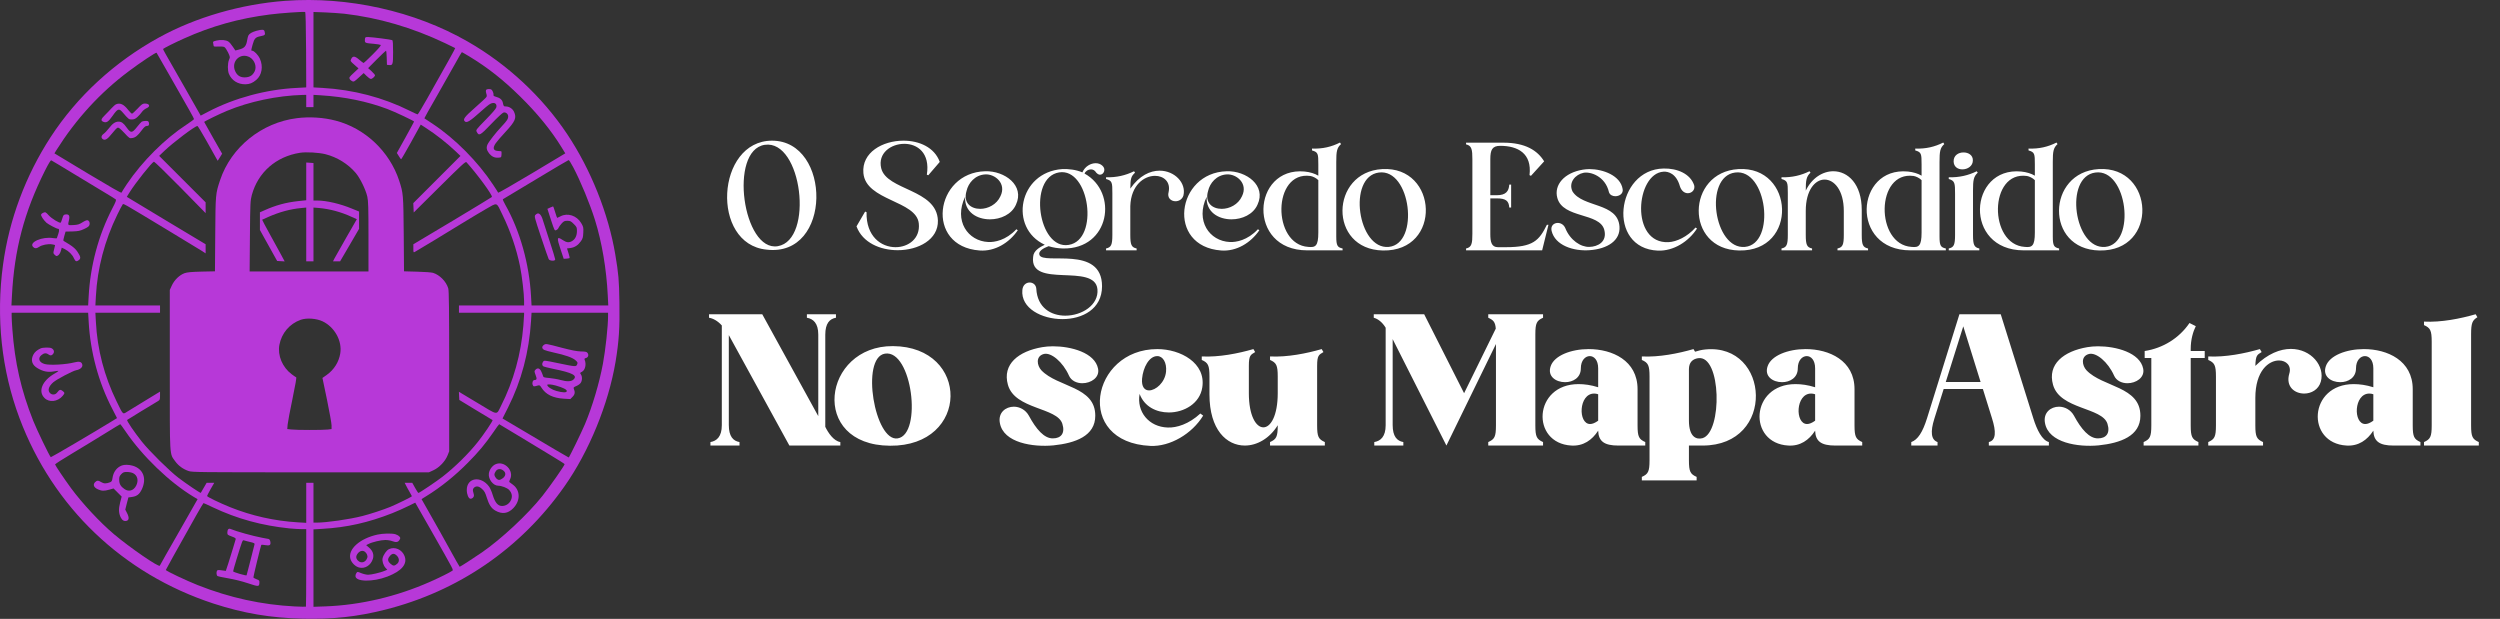 <svg xmlns="http://www.w3.org/2000/svg" width="2856" height="707" viewBox="0 0 2856 707" fill="none"><rect x="0" y="0" width="2856" height="707" fill="#333333" stroke="none"/><path d="M325.861 0.952C275.173 4.756 223.576 19.722 181.818 42.709C130.883 70.658 88.133 110.017 57.704 156.819C29.177 200.809 10.407 251 3.461 302.349C-4.725 362.629 1.642 422.577 22.231 477.565C60.35 579.271 140.144 655.591 244.082 689.576C278.15 700.656 309.24 705.948 346.119 706.775C380.765 707.519 407.473 704.625 439.556 696.604C523.65 675.519 594.927 626.568 644.787 555.704C672.901 515.849 695.062 461.771 703.248 413.068C707.051 389.998 708.126 374.536 707.63 345.678C707.217 319.631 706.638 313.016 702.917 290.773C695.062 244.054 675.134 194.028 648.095 153.428C619.485 110.514 579.795 73.552 534.234 47.423C473.541 12.611 397.385 -4.34 325.861 0.952ZM349.675 56.849L349.84 99.847L338.925 100.426C304.031 102.162 267.896 111.919 237.798 127.63L229.281 132.095L210.925 99.764C200.754 81.986 191.079 64.87 189.26 61.81C187.441 58.668 186.118 56.022 186.284 55.94C187.855 54.617 199.762 48.663 210.098 44.032C241.684 29.81 273.023 21.045 308.083 16.58C319.907 15.009 345.788 13.19 348.6 13.686C349.096 13.769 349.509 28.983 349.675 56.849ZM393.251 15.671C432.445 20.218 470.978 31.464 508.518 49.325C514.637 52.219 519.763 54.782 520.011 54.947C520.26 55.278 511.412 71.237 487.515 113.49C482.14 122.999 477.51 130.689 477.097 130.689C476.683 130.689 472.631 128.87 468.084 126.555C437.82 111.423 403.587 102.41 368.279 100.426L358.109 99.847V56.766V13.686L371.504 14.182C378.946 14.513 388.703 15.175 393.251 15.671ZM195.048 88.519C203.648 103.733 213.157 120.519 216.217 125.728C219.193 130.937 221.674 135.568 221.591 136.064C221.591 136.477 217.788 139.289 213.24 142.266C188.516 158.307 162.47 184.271 144.774 210.566C141.715 215.196 139.069 219.413 138.821 220.075C138.573 220.819 126.087 213.625 100.288 198.163L62.169 175.175L64.319 171.702C86.81 135.981 114.511 105.718 147.172 81.325C160.237 71.485 178.18 59.578 178.842 60.239C179.09 60.57 186.449 73.304 195.048 88.519ZM536.136 64.456C557.469 77.438 574.833 91.165 594.017 110.017C613.531 129.118 629.573 148.798 641.562 168.312L645.78 175.175L607.578 198.08C586.575 210.648 569.293 220.571 569.128 220.158C569.045 219.744 566.317 215.61 563.174 210.814C545.893 184.684 519.846 158.39 494.626 141.687C489.334 138.214 484.952 135.237 484.786 135.154C484.621 135.072 490.988 123.744 498.926 109.935C506.781 96.126 516.373 79.092 520.26 72.229C524.063 65.283 527.371 59.578 527.619 59.578C527.867 59.578 531.67 61.81 536.136 64.456ZM349.84 115.392V122.421H353.974H358.109V115.392V108.364L366.212 108.86C393.665 110.514 419.628 115.888 442.45 124.488C450.719 127.547 473.045 138.131 473.045 138.875C473.045 139.123 468.58 147.31 463.205 157.067L453.365 174.762L455.598 178.317C456.755 180.302 457.996 181.956 458.244 181.956C458.574 181.956 463.701 173.025 469.737 162.193L480.652 142.348L486.523 146.152C497.52 153.18 510.668 163.516 520.425 172.777L526.048 178.152L499.091 205.108L472.135 232.065L472.383 237.439L472.631 242.731L502.234 213.377C527.453 188.323 531.918 184.271 532.828 185.263C545.314 199.072 563.009 223.217 561.934 225.036C561.686 225.367 541.345 237.687 516.869 252.406L472.218 279.031V283.91C472.218 288.375 472.301 288.623 473.872 287.796C476.766 286.225 510.337 265.967 526.875 255.713C535.805 250.256 548.456 242.649 554.906 238.928C568.797 231.072 566.73 230.328 573.924 245.212C583.102 263.982 589.883 283.744 594.1 304.334C596.332 315.331 598.73 335.755 598.73 344.024V348.985H561.521H524.311V353.119V357.254H561.521H598.73V359.238C598.73 360.231 598.317 365.936 597.903 371.807C595.34 404.22 586.575 435.642 572.436 463.508C566.813 474.588 569.872 474.919 545.562 460.365L524.229 447.549L524.477 452.262L524.725 456.893L543.329 468.221C553.583 474.505 562.265 479.714 562.678 479.88C563.588 480.211 552.921 496.004 545.975 504.769C534.978 518.578 520.011 533.296 505.624 544.542C499.091 549.668 479.081 563.146 478.006 563.146C477.675 563.146 476.022 560.583 474.202 557.358L470.978 551.57H466.595H462.295L463.949 554.795C464.859 556.614 466.678 560.004 468.084 562.32C469.407 564.635 470.564 566.702 470.564 566.867C470.564 567.529 453.365 575.963 445.758 579.105C437.572 582.413 423.349 587.126 413.923 589.524C398.957 593.327 373.158 597.048 361.664 597.048H358.109V574.309V551.57H353.974H349.84V574.392V597.296L340.166 596.718C313.623 595.147 287.245 589.193 263.018 579.436C250.863 574.557 236.558 567.612 236.558 566.619C236.558 566.289 238.377 562.816 240.609 558.764L244.744 551.57H240.361H236.062L232.837 557.11C231.1 560.252 229.529 562.898 229.364 563.064C229.033 563.56 213.24 552.976 203.896 545.865C193.808 538.257 170.49 515.187 161.973 504.438C152.96 493.027 144.444 480.459 145.27 479.714C145.932 479.136 174.459 461.771 180.495 458.216C182.563 456.975 182.811 456.479 182.811 452.179V447.384L166.108 457.554C156.847 463.177 147.503 468.965 145.188 470.371C140.144 473.513 140.888 474.34 133.198 458.546C119.141 429.771 111.12 399.094 109.549 367.755L108.971 357.254H145.849H182.811V353.119V348.985H145.849H108.971L109.549 338.401C111.203 306.649 119.555 274.814 134.025 245.212C136.671 239.755 139.317 234.628 139.978 233.884C141.219 232.313 136.257 229.501 196.868 266.132C212.992 275.889 228.206 285.15 230.604 286.638L234.904 289.45V284.241V279.031L189.839 251.992L144.857 224.871L147.916 219.909C154.531 209.243 173.384 185.511 175.865 184.684C176.361 184.519 189.922 197.666 205.881 213.873L234.904 243.475V237.274V231.155L208.361 204.612L181.818 178.069L187.689 172.447C197.694 162.855 222.749 143.919 225.56 143.919C225.974 143.919 230.604 151.444 235.731 160.622C240.858 169.883 245.901 178.814 246.894 180.55L248.713 183.692L251.276 179.64L253.757 175.589L243.504 157.563C237.881 147.64 233.25 139.372 233.25 139.289C233.25 138.71 251.359 129.862 259.297 126.638C284.847 115.971 316.765 109.273 345.54 108.446L349.84 108.364V115.392ZM85.074 199.072C99.048 207.506 115.089 217.263 120.795 220.654C126.5 224.044 131.627 227.269 132.206 227.765C133.033 228.509 132.206 230.742 128.237 238.266C112.526 268.613 103.1 303.589 101.281 338.732L100.702 348.985H56.877H13.053L13.632 337.988C16.36 285.067 27.606 242.483 51.172 195.351C55.554 186.669 57.87 182.865 58.614 183.196C59.193 183.444 71.1 190.555 85.074 199.072ZM654.71 190.803C663.309 207.093 673.893 232.726 679.764 251.496C687.62 276.799 692.829 307.228 694.317 337.574L694.896 348.985H651.072H607.247L606.668 338.566C604.684 301.605 594.017 263.569 577.314 234.049C575.412 230.659 574.089 227.765 574.503 227.599C574.833 227.517 591.702 217.346 611.96 205.108C632.219 192.871 649.17 182.865 649.583 182.865C650.079 182.783 652.395 186.421 654.71 190.803ZM101.281 367.342C103.182 402.153 112.526 436.799 128.154 466.815L133.694 477.647L127.906 481.203C108.722 493.027 58.531 522.547 58.035 522.299C56.794 521.554 41.993 490.877 38.024 480.872C24.05 445.73 16.939 414.308 14.128 376.272C13.632 370.153 13.301 363.373 13.301 361.14V357.254H56.96H100.702L101.281 367.342ZM694.648 360.727C694.648 372.882 691.754 399.673 688.777 415.549C684.643 437.792 676.705 464.334 668.271 484.51C664.219 494.102 650.327 522.629 649.666 522.629C649.335 522.629 628.498 510.392 598.234 492.366L574.089 478.061L580.456 465.409C595.671 435.228 604.436 402.153 606.668 366.515L607.247 357.254H650.906H694.648V360.727ZM143.286 492.614C162.635 521.141 193.56 550.909 221.012 567.446L225.726 570.258L204.31 607.88C192.485 628.47 182.728 645.751 182.563 646.248C181.653 648.48 148.578 625.741 130.304 610.361C114.18 596.8 93.839 574.888 80.857 557.276C73.249 546.857 62.913 531.477 62.913 530.567C62.913 530.071 71.926 524.283 83.007 517.668C94.004 511.136 110.624 500.965 119.968 495.177C129.312 489.389 137.167 484.593 137.415 484.593C137.663 484.593 140.309 488.231 143.286 492.614ZM592.694 498.071C604.932 505.513 621.635 515.684 629.986 520.645C638.255 525.606 645.035 529.906 645.035 530.237C645.035 531.725 627.919 556.201 619.733 566.454C602.699 587.87 572.684 615.819 550.358 631.198C541.18 637.565 525.717 647.488 525.138 647.488C524.89 647.405 519.929 638.64 513.975 627.808C508.104 617.059 498.347 599.694 492.394 589.276L481.562 570.175L487.432 566.537C503.639 556.531 519.846 543.467 534.399 528.748C546.885 516.18 554.079 507.498 563.671 493.689C567.061 488.645 570.038 484.593 570.286 484.593C570.451 484.593 580.539 490.629 592.694 498.071ZM491.401 604.077C520.177 654.764 518.192 650.878 516.373 652.201C514.058 653.938 502.068 659.891 491.236 664.687C453.034 681.555 411.773 691.23 372 692.718L358.109 693.214V648.976V604.738L368.031 604.16C396.062 602.588 420.786 597.048 448.238 586.216C453.944 583.901 462.13 580.345 466.43 578.113C470.73 575.963 474.368 574.227 474.368 574.227C474.45 574.309 482.058 587.705 491.401 604.077ZM243.255 579.601C270.79 592.666 299.235 600.439 330.739 603.663C335.452 604.077 341.654 604.49 344.548 604.49H349.84V648.563C349.84 672.873 349.675 692.884 349.509 693.049C349.261 693.214 343.638 693.132 336.858 692.801C299.152 690.899 262.274 682.878 225.808 668.408C213.074 663.364 189.426 652.201 189.426 651.126C189.426 650.795 201.581 628.883 224.237 588.614C228.537 581.007 232.258 574.723 232.506 574.723C232.754 574.723 237.633 576.873 243.255 579.601Z" fill="#B738D8"></path><path d="M292.951 35.185C288.155 36.509 284.847 38.41 283.773 40.478C283.359 41.222 282.78 43.454 282.449 45.522C281.292 52.715 279.39 54.948 273.106 56.602L268.889 57.677L265.912 53.294C264.341 50.813 262.108 48.25 260.951 47.506C258.057 45.604 252.351 45.108 247.307 46.348C243.504 47.258 243.09 47.589 243.504 49.16C243.752 50.069 244 51.475 244 52.136C244 53.212 244.909 53.377 249.292 53.129C252.268 52.963 255.245 53.212 256.237 53.708C257.23 54.204 259.132 57.015 260.537 59.909C262.935 65.118 263.018 65.201 261.612 68.343C259.958 72.395 259.876 80.581 261.529 84.468C264.754 91.992 271.783 96.374 280.382 96.292C285.178 96.209 288.486 94.886 292.703 91.331C299.235 85.873 300.889 75.785 296.837 66.938C294.77 62.555 290.222 57.925 287.99 57.925C286.749 57.925 286.749 57.759 288.568 51.062C290.553 43.868 291.876 42.462 297.829 41.304C302.873 40.312 303.287 39.816 302.212 35.764C301.633 33.614 299.483 33.449 292.951 35.185ZM285.344 65.449C290.966 68.674 293.612 76.364 290.801 81.739C288.568 86.038 285.674 87.94 280.878 88.354C274.925 88.85 270.956 86.535 268.641 81.243C263.679 69.997 274.76 59.496 285.344 65.449Z" fill="#B738D8"></path><path d="M417.397 42.792C417.067 43.04 416.819 44.528 416.819 46.017C416.819 49.076 417.232 49.242 427.155 50.068C430.793 50.399 434.266 50.978 434.845 51.309C435.671 51.722 433.108 54.782 426.08 61.893C420.54 67.433 415.744 71.981 415.413 71.981C415 71.981 412.767 70.244 410.369 68.177C405.408 63.877 403.01 63.629 401.191 67.35C400.033 69.748 400.116 69.831 404.829 73.965L409.542 78.182L404.085 83.309C399.123 87.857 398.627 88.683 399.454 90.172C399.95 91.164 401.273 92.322 402.348 92.818C404.167 93.645 404.829 93.231 409.873 88.601L415.496 83.474L418.886 86.864C420.705 88.683 422.855 90.172 423.682 90.172C425.253 90.172 428.395 87.361 428.395 85.955C428.395 85.459 426.658 83.391 424.509 81.407L420.54 77.851L430.462 67.846C435.92 62.389 440.633 57.924 440.963 57.924C441.294 57.924 441.708 61.562 441.79 65.944L442.038 74.048L444.354 74.296C448.736 74.792 449.067 73.8 449.067 59.495C449.067 50.068 448.819 46.265 448.075 45.851C447 45.19 425.087 42.378 420.457 42.296C419.051 42.213 417.646 42.461 417.397 42.792Z" fill="#B738D8"></path><path d="M132.621 119.113C131.628 119.526 129.231 121.594 127.246 123.826C125.262 125.976 121.954 129.532 119.804 131.599C115.339 135.899 114.926 137.718 117.82 139.041C121.458 140.695 123.69 139.372 128.569 132.426C134.274 124.24 135.846 123.578 139.649 127.878C147.174 136.56 147.174 136.477 150.564 136.477C153.21 136.477 154.533 135.899 157.096 133.583C158.833 132.012 161.148 129.366 162.223 127.795C163.298 126.224 165.613 124.405 167.35 123.661C172.145 121.759 170.988 118.286 165.53 118.286C162.967 118.286 161.892 119.03 157.179 124.074C154.202 127.216 151.308 129.862 150.812 129.862C150.233 129.862 148.249 127.878 146.347 125.48C141.386 119.113 137.251 117.211 132.621 119.113Z" fill="#B738D8"></path><path d="M161.974 138.959C161.229 139.455 158.749 142.184 156.433 145.16C150.893 152.189 149.405 152.272 144.775 145.822C141.054 140.53 138.904 139.042 135.431 138.959C131.793 138.959 128.65 141.026 124.599 146.318C122.449 149.047 119.637 152.106 118.232 153.016C115.503 155 115.255 157.564 117.57 159.052C120.134 160.706 122.945 158.887 127.906 152.602C130.552 149.212 133.446 146.153 134.356 145.905C135.596 145.491 137.333 146.897 141.963 151.775C147.669 157.977 148.082 158.225 150.893 157.729C154.78 157.15 157.343 155 161.891 148.881C164.62 145.243 166.108 143.92 167.514 143.92C169.912 143.92 170.738 142.763 170.077 140.117C169.664 138.463 169.085 138.132 166.439 138.132C164.785 138.132 162.8 138.545 161.974 138.959Z" fill="#B738D8"></path><path d="M555.154 103.071C554.906 103.898 555.071 105.552 555.567 106.957C556.146 108.446 556.229 109.934 555.733 110.761C555.402 111.505 549.531 116.962 542.751 122.916C530.265 133.913 528.363 136.477 531.257 138.875C533.324 140.611 537.293 138.131 547.712 128.787C553.004 123.908 558.544 119.36 559.95 118.699C564.58 116.218 568.136 118.286 566.978 122.751C566.648 124.156 561.769 129.779 554.906 136.725C543.578 148.384 543.495 148.467 544.653 150.699C547.216 155.578 548.374 154.999 561.273 141.521C567.971 134.492 574.09 128.787 575.247 128.539C577.81 127.877 580.539 130.193 580.539 132.921C580.539 135.898 579.216 137.883 573.345 144.167C565.986 152.022 558.213 162.027 556.808 165.335C555.402 168.642 555.898 171.454 558.71 175.175C561.521 178.73 564.994 180.467 569.211 180.136C572.684 179.888 572.684 179.888 572.932 176.332C573.097 174.431 572.932 172.777 572.518 172.777C572.188 172.694 570.451 172.529 568.632 172.446C563.423 172.115 562.596 168.973 566.4 163.516C567.723 161.614 572.601 155.908 577.232 150.947C588.725 138.544 590.379 134.74 587.237 127.712C585.583 124.156 581.697 121.593 577.728 121.593C575.495 121.593 575.247 121.345 574.42 117.211C573.676 113.986 571.195 111.836 566.978 110.678C564.25 109.934 563.505 109.438 563.754 108.28C564.002 107.536 563.505 105.717 562.844 104.311C561.686 102.161 561.025 101.748 558.544 101.748C556.642 101.748 555.485 102.244 555.154 103.071Z" fill="#B738D8"></path><path d="M339.256 134.99C298.822 140.034 264.01 168.148 251.442 205.77C246.233 221.398 246.233 221.564 245.902 267.704L245.571 309.957L230.108 310.288C218.036 310.619 213.819 311.032 210.759 312.107C204.971 314.257 199.266 319.797 196.372 325.999L193.974 331.208V422.578C193.974 525.193 193.56 517.669 200.175 527.013C203.814 532.056 209.023 535.86 215.39 538.093C219.359 539.498 226.801 539.581 354.802 539.581H489.996L495.205 537.183C501.82 534.124 508.518 527.095 511.247 520.397L513.149 515.602V424.232C513.149 352.955 512.901 332.117 512.074 329.389C509.758 321.616 502.399 314.091 494.709 311.694C493.056 311.197 484.869 310.536 476.601 310.371L461.552 309.957L461.221 267.621C460.807 222.06 460.725 220.82 456.011 206.349C445.014 172.943 416.983 146.483 383.412 137.801C369.603 134.163 353.561 133.171 339.256 134.99ZM371.835 176.168C385.148 179.558 397.551 187.248 406.316 197.502C411.36 203.373 417.892 216.851 419.629 224.706C420.704 229.667 420.952 237.275 420.952 270.35V310.122H353.065H285.178L285.509 269.771C285.84 231.734 286.005 229.171 287.659 222.887C294.688 196.923 315.277 178.814 342.812 174.515C349.923 173.44 364.228 174.266 371.835 176.168ZM368.362 367.012C382.254 373.544 391.102 389.503 388.704 403.808C387.133 413.648 381.51 422.495 373.076 428.449L368.362 431.756L373.572 456.728C376.383 470.454 378.781 483.601 378.781 485.917V490.134L374.481 490.713C368.776 491.374 338.264 491.374 332.559 490.63L328.176 490.134L328.59 485.09C328.838 482.278 331.318 469.048 334.13 455.653C337.52 439.446 338.926 431.177 338.347 431.012C337.851 430.847 335.535 429.276 333.22 427.539C322.636 419.601 316.931 406.04 319.163 394.051C321.644 380.655 330.739 369.906 343.473 365.358C350.254 362.96 361.169 363.704 368.362 367.012Z" fill="#B738D8"></path><path d="M349.84 207.175V228.757L340.579 229.749C326.439 231.32 314.946 234.462 301.716 240.416L296.92 242.566V252.654V262.741L306.76 280.437L316.6 298.132L320.899 298.38L325.199 298.628L321.313 291.351C319.163 287.382 313.292 276.716 308.331 267.703C303.287 258.69 299.401 251.165 299.483 251C299.649 250.834 302.791 249.429 306.429 247.858C319.411 242.152 331.649 238.845 343.969 237.687L349.84 237.108V267.868V298.545H353.974H358.109V267.868V237.108L364.31 237.604C376.714 238.679 389.778 242.235 401.603 247.692L407.639 250.421L395.566 271.424C388.951 282.917 382.833 293.749 382.006 295.403L380.435 298.545H384.486H388.538L399.37 280.023L410.202 261.418V251.579V241.656L402.099 238.349C388.869 232.808 372.827 229.088 362.491 229.088H358.109V207.671V186.255L353.974 185.924L349.84 185.676V207.175Z" fill="#B738D8"></path><path d="M49.187 243.145C48.195 243.475 47.203 244.385 46.955 245.046C46.459 246.369 49.684 251.331 53.074 254.473C55.141 256.292 64.65 261.336 66.138 261.336C67.792 261.336 67.957 263.155 66.552 267.372C65.808 269.687 65.063 271.92 64.898 272.168C64.733 272.416 62.831 272.333 60.681 272.003C48.361 270.018 32.898 276.716 37.694 282.008C39.596 284.075 41.745 284.075 44.722 282.008C47.782 279.858 54.81 278.37 59.275 279.114C61.26 279.362 62.914 279.858 62.914 280.189C62.914 280.519 62.417 282.669 61.756 285.067C60.681 289.202 60.681 289.367 62.583 291.186C64.402 292.84 64.65 292.923 66.469 291.682C67.627 290.938 68.867 288.871 69.529 286.638L70.521 282.917L73.994 284.571C78.624 286.969 82.593 290.855 84.412 294.99C86.149 298.876 87.389 299.29 90.201 297.057C92.516 295.155 92.185 293.088 88.381 287.465C86.562 284.654 83.834 282.173 79.451 279.362C76.061 277.212 72.919 275.31 72.588 275.145C72.175 275.062 72.505 272.581 73.415 269.77L74.903 264.561L82.759 264.395C89.539 264.147 91.358 263.816 96.154 261.584C100.536 259.517 101.86 258.524 102.273 256.705C102.934 254.142 101.86 251.992 99.792 251.579C99.048 251.413 96.485 252.488 94.087 254.059C90.449 256.375 88.96 256.788 83.834 257.119C77.136 257.449 77.384 257.615 78.79 251.496C79.947 246.452 78.872 244.55 74.986 244.964C72.753 245.212 72.34 245.625 71.182 249.511C70.521 251.827 69.694 254.059 69.363 254.307C68.288 255.382 58.697 249.511 55.554 245.873C52.164 242.152 51.916 241.987 49.187 243.145Z" fill="#B738D8"></path><path d="M628.332 237.191L625.355 238.597L629.407 251.165C633.542 263.734 633.542 263.734 635.526 262.824C636.684 262.328 637.759 261.171 638.089 260.261C638.337 259.434 639.909 257.202 641.48 255.465C644.043 252.654 644.87 252.24 648.095 252.24C651.402 252.24 652.312 252.654 655.454 255.879C658.844 259.186 659.092 259.765 659.092 263.899C659.092 269.439 657.025 273.491 653.221 275.558C649.831 277.46 647.02 277.047 642.72 274.153C636.188 269.77 635.857 271.424 640.405 284.902L643.96 295.651L647.102 295.486C648.839 295.321 650.493 295.073 650.658 294.824C650.906 294.576 650.41 292.013 649.418 289.119L647.764 283.827L651.65 283.331C656.529 282.669 660.332 280.189 663.64 275.558C665.79 272.416 666.121 271.093 666.369 265.636C666.617 259.682 666.451 259.021 663.888 254.721C658.761 246.204 648.425 242.897 640.322 247.114C638.42 248.106 636.684 248.933 636.518 248.933C636.353 248.933 635.278 245.956 634.203 242.318C633.128 238.679 632.053 235.703 631.805 235.785C631.557 235.785 630.069 236.447 628.332 237.191Z" fill="#B738D8"></path><path d="M611.629 245.543C610.223 247.031 610.554 248.189 618.079 270.763C622.461 283.827 626.348 295.238 626.844 296.065C628.001 298.215 634.286 298.463 634.286 296.396C634.286 295.652 631.557 286.639 628.167 276.303C624.776 266.049 621.221 254.887 620.229 251.662C618.079 244.137 614.937 241.905 611.629 245.543Z" fill="#B738D8"></path><path d="M46.377 398.019C42.16 400.004 39.596 402.236 38.025 405.296C34.8 411.663 36.62 417.12 43.235 420.841C49.519 424.479 54.811 425.472 61.343 424.314C64.155 423.818 66.635 423.57 66.801 423.735C66.966 423.9 64.981 425.306 62.335 426.795C48.279 434.815 43.152 447.053 50.842 454.66C56.217 460.118 65.891 458.96 71.514 452.345C74.16 449.12 74.16 448.707 71.514 446.64C69.033 444.655 67.876 444.986 65.478 448.211C63.328 451.187 59.607 451.518 57.126 449.038C54.149 446.061 55.555 441.43 60.764 436.8C64.568 433.41 83.173 423.652 87.142 422.908C91.772 422.081 94.749 419.353 94.005 416.459C93.261 413.316 90.532 412.49 85.075 413.978C75.483 416.459 56.878 417.533 51.09 415.88C44.723 414.143 42.904 409.347 47.286 405.709C50.098 403.311 52.744 402.98 55.142 404.8C57.457 406.536 59.359 406.288 60.847 404.055C62.418 401.74 61.591 399.259 58.78 397.771C56.713 396.696 48.94 396.862 46.377 398.019Z" fill="#B738D8"></path><path d="M621.303 394.05C618.74 395.869 618.905 398.267 621.717 399.755C622.957 400.334 627.67 401.657 632.218 402.649C645.614 405.544 654.13 408.52 657.355 411.497C660.084 413.895 660.167 414.308 659.257 416.376C658.017 419.104 657.851 419.104 636.849 414.722C622.13 411.662 621.634 411.58 620.559 413.068C619.071 415.053 619.071 417.12 620.477 418.36C621.138 418.856 626.182 420.179 631.805 421.337C654.296 425.885 660.167 429.027 655.04 433.657C652.477 435.973 647.681 436.138 640.57 434.154C637.097 433.161 631.143 432.169 627.505 431.838C621.138 431.259 620.725 431.094 620.228 429.11C619.898 427.952 618.988 425.637 618.161 423.983C616.507 420.51 613.944 419.931 611.629 422.495C610.306 423.9 610.306 424.314 611.877 428.448C613.613 432.913 613.283 434.071 610.554 434.154C608.735 434.154 607.577 437.461 608.569 439.694C609.562 441.843 609.479 441.843 614.936 440.272C616.342 439.942 617.086 440.438 618.492 442.753C623.453 450.691 631.639 454.743 644.373 455.487L651.567 455.9L654.13 453.254C656.859 450.608 657.19 447.962 655.453 443.911C654.957 442.753 655.536 442.174 658.182 441.099C660.084 440.355 662.317 438.784 663.226 437.626C665.211 435.146 665.376 430.267 663.64 427.787C662.399 426.05 662.482 425.885 664.797 424.727C668.601 422.743 670.089 415.962 667.857 410.918C667.443 409.926 667.774 409.43 669.345 409.016C671.908 408.355 672.818 405.709 671.329 403.394C670.337 401.905 669.262 401.575 663.557 401.492C658.844 401.326 652.89 400.169 642.141 397.357C623.619 392.479 623.536 392.396 621.303 394.05ZM634.947 440.438C643.133 442.753 647.515 444.986 647.515 446.639C647.515 448.707 643.216 448.707 635.691 446.639C630.482 445.234 625.19 441.761 625.19 439.776C625.19 438.701 629.986 439.032 634.947 440.438Z" fill="#B738D8"></path><path d="M139.068 531.807C133.197 534.123 129.476 539.249 128.484 546.278C128.07 549.337 127.574 550.164 125.838 550.908C121.372 552.645 118.726 552.645 115.75 550.826C112.111 548.593 110.788 548.676 108.473 550.991C105.91 553.802 107.233 556.944 111.863 559.012C116.246 560.996 118.892 561.079 125.011 559.342L129.724 558.019L134.354 562.65L138.985 567.28L137.249 574.061C135.347 581.42 135.512 585.968 137.827 590.929C139.481 594.319 141.714 595.725 144.442 595.064C147.419 594.319 147.75 591.343 145.269 586.381L143.119 582.164L144.856 575.218L146.675 568.273L150.479 567.777C156.515 566.95 159.409 564.634 162.22 558.598C167.76 546.278 163.543 535.611 151.719 532.055C147.336 530.732 141.962 530.65 139.068 531.807ZM151.884 540.49C157.094 542.97 158.582 548.924 155.523 554.877C152.628 560.5 147.171 562.154 142.292 558.764C137.91 555.787 136.256 552.975 136.174 548.345C136.091 544.872 136.504 543.88 138.489 541.73C140.556 539.58 141.548 539.167 145.021 539.167C147.254 539.167 150.313 539.745 151.884 540.49Z" fill="#B738D8"></path><path d="M565.985 530.402C562.264 532.056 558.873 536.851 558.46 541.151C557.716 547.518 563.504 554.877 569.127 554.877C572.93 554.877 579.38 557.358 581.53 559.591C585.251 563.56 585.747 568.107 583.018 572.655C581.034 575.963 577.313 578.03 573.509 578.03C568.796 578.03 565.571 574.226 562.925 565.627C561.768 561.741 559.866 557.358 558.708 555.87C549.364 543.136 533.24 545.616 533.24 559.756C533.24 564.8 535.307 569.761 537.457 569.761C539.938 569.761 541.922 567.363 541.344 565.048C541.096 564.056 540.599 562.237 540.351 561.079C539.69 558.268 542.005 555.704 545.147 555.704C546.636 555.704 548.62 556.697 550.77 558.681C553.416 561.079 554.408 562.898 556.062 568.356C558.625 576.624 561.271 580.676 565.902 583.322C573.592 587.704 580.372 586.795 586.408 580.511C594.76 571.911 594.512 559.921 585.747 553.554C584.011 552.231 582.274 550.991 581.943 550.743C581.613 550.412 581.861 549.089 582.605 547.766C587.731 537.844 576.155 525.771 565.985 530.402ZM575.08 537.596C578.14 539.994 577.974 543.384 574.667 546.113C573.261 547.27 571.277 548.262 570.202 548.262C567.886 548.262 564.827 544.707 564.827 542.061C564.827 541.069 565.571 539.249 566.563 538.009C568.631 535.363 572.021 535.198 575.08 537.596Z" fill="#B738D8"></path><path d="M431.288 610.692C411.03 615.157 397.304 627.395 400.28 638.392C401.521 642.857 405.738 647.074 410.12 648.315C416.901 650.134 423.764 645.751 425.996 638.392C427.402 633.679 425.914 629.296 421.697 625.658L418.306 622.764L420.787 621.524C425.004 619.291 435.175 616.893 440.136 616.893C442.782 616.893 446.337 617.472 448.157 618.216C452.456 619.87 454.937 619.457 456.425 616.728C457.583 614.743 457.583 614.413 456.177 612.842C455.268 611.849 453.283 610.774 451.63 610.278C447.578 609.121 437.325 609.369 431.288 610.692ZM416.901 630.371C418.968 631.942 420.291 635.002 419.629 636.986C418.058 642.361 412.601 644.18 408.963 640.459C406.317 637.896 406.317 635.002 409.045 631.86C411.361 629.131 414.503 628.552 416.901 630.371Z" fill="#B738D8"></path><path d="M444.27 627.395C441.541 628.718 438.069 633.679 437.076 637.648C436.332 640.707 437.903 645.999 440.384 648.645L442.451 650.878L439.392 652.118C434.596 654.185 424.26 656.583 420.539 656.583C418.637 656.583 415.081 655.757 412.683 654.764C408.466 653.028 408.301 653.028 407.226 654.516C406.564 655.343 406.068 656.914 406.068 657.989C406.068 664.769 425.748 665.1 442.616 658.651C458.906 652.366 465.686 644.346 462.213 635.333C459.402 627.808 450.968 624.087 444.27 627.395ZM453.448 634.919C456.26 637.813 456.425 641.617 453.862 643.932C450.637 646.744 449.314 646.826 446.172 644.098C442.699 641.038 442.451 638.64 445.428 635.167C448.074 631.942 450.554 631.942 453.448 634.919Z" fill="#B738D8"></path><path d="M260.702 604.656C260.123 605.234 259.71 606.888 259.71 608.294C259.71 610.857 259.958 611.105 264.671 612.842C268.144 614.082 269.55 614.992 269.301 615.819C269.053 616.397 267.73 620.945 266.325 625.824C264.919 630.702 262.438 638.64 260.867 643.436L257.973 652.201L253.26 651.54C249.953 651.043 248.381 651.209 247.968 651.87C246.976 653.441 247.224 657.162 248.381 657.989C248.878 658.403 254.418 659.643 260.537 660.635C267.317 661.793 276.165 663.943 283.11 666.258C295.431 670.392 296.175 670.392 296.34 665.679C296.506 663.199 296.175 662.868 293.033 661.71C291.048 660.966 289.477 660.056 289.477 659.56C289.477 658.072 297.994 623.095 298.49 622.516C298.738 622.185 300.806 622.351 303.121 622.764C308.165 623.674 309.57 622.682 308.826 618.713C308.495 616.893 307.751 615.901 306.511 615.653C305.601 615.488 302.542 614.909 299.813 614.413C288.65 612.263 270.624 607.302 263.017 604.16C262.273 603.829 261.281 604.077 260.702 604.656ZM285.591 619.126C290.056 620.118 291.131 620.697 290.8 621.772C290.552 622.516 288.485 630.702 286.17 640.046C283.855 649.39 281.787 657.08 281.705 657.245C280.96 657.907 266.325 653.607 266.325 652.697C266.325 652.118 267.978 646.165 270.046 639.467C276.909 617.142 277.074 616.728 278.645 617.307C279.389 617.638 282.532 618.382 285.591 619.126Z" fill="#B738D8"></path><path d="M875.744 285.174C811.456 278.942 818.016 160.698 881.976 160.698C950.036 160.698 951.02 294.194 875.744 285.174ZM888.536 281.238C930.192 274.186 916.252 159.058 873.612 165.454C832.284 171.686 848.684 287.962 888.536 281.238ZM1049.64 255.326C1047.02 228.922 989.128 229.578 986.34 197.762C984.208 174.146 1008.32 160.698 1032.1 160.698C1049.97 160.698 1067.52 168.242 1073.59 184.97L1060.47 200.222L1058.83 199.566C1062.76 174.638 1048 164.306 1033.08 164.306C1017.83 164.306 1002.58 174.966 1006.68 192.186C1012.91 217.77 1070.14 215.802 1071.46 251.882C1072.11 273.694 1049.15 285.83 1025.54 285.83C1005.69 285.83 985.356 277.302 978.468 258.606L988.308 241.714L989.948 242.37C989.292 270.25 1006.84 282.386 1023.08 282.386C1037.84 282.386 1051.45 272.382 1049.64 255.326ZM1119.12 286.158C1056.3 281.566 1067.78 197.106 1125.51 195.63C1147.65 194.974 1170.94 211.866 1160.61 233.842C1155.69 244.994 1143.06 250.57 1130.92 250.57C1116 250.57 1101.57 242.206 1102.55 224.822C1089.43 252.21 1105.67 275.498 1129.12 276.482C1136.01 276.81 1149.13 274.678 1161.1 261.886L1162.74 263.034C1152.9 277.466 1136.5 287.47 1119.12 286.158ZM1142.9 224.166C1150.11 209.57 1136.66 198.582 1125.51 199.238C1113.7 199.894 1106.16 209.242 1104.19 218.098C1100.09 231.71 1109.11 238.598 1119.77 238.598C1128.63 238.598 1138.63 233.678 1142.9 224.166ZM1214.36 283.862C1208.29 283.698 1203.21 282.878 1197.96 281.238C1192.06 283.37 1185.82 286.978 1187.46 291.242C1191.73 303.05 1258.97 279.598 1258.97 326.994C1258.97 353.234 1236.34 364.55 1213.7 364.55C1189.92 364.55 1165.98 352.086 1167.95 331.258C1168.44 325.518 1172.38 322.73 1176.31 322.73C1179.92 322.73 1183.53 325.19 1183.86 329.782C1185 351.594 1200.75 360.614 1216.98 360.614C1235.84 360.614 1255.36 348.478 1253.72 330.438C1250.77 299.77 1175.82 330.274 1180.25 293.538C1180.58 286.322 1187.79 282.386 1193.53 279.598C1152.2 260.41 1163.52 196.778 1213.38 193.17C1220.76 192.842 1229.28 193.826 1236.5 196.942C1239.45 190.054 1246.01 186.446 1251.75 186.446C1254.7 186.446 1257.33 187.43 1259.3 189.234C1263.89 193.17 1260.94 199.566 1256.67 199.566C1255.2 199.566 1253.72 198.746 1252.24 197.106C1250.77 194.646 1248.64 193.498 1246.34 193.498C1243.22 193.498 1240.27 195.302 1238.96 198.254C1277.83 219.738 1267.99 284.846 1214.36 283.862ZM1220.92 279.762C1256.18 274.022 1244.7 191.366 1209.93 196.942C1174.02 202.846 1185.99 285.666 1220.92 279.762ZM1351.94 223.346C1350.63 227.774 1346.69 229.906 1342.92 229.906C1337.84 229.906 1333.08 226.134 1335.05 219.246C1337.51 207.602 1329.31 200.878 1319.47 200.878C1307.17 200.878 1292.08 211.374 1291.26 235.318V268.282C1291.26 279.762 1292.57 282.55 1298.48 283.862V285.994H1263.55V283.862C1269.45 282.55 1270.76 279.762 1270.76 268.282V220.558C1270.76 208.586 1270.6 206.454 1263.55 204.486V202.518C1275.52 202.846 1285.85 200.386 1295.53 195.63L1296.67 197.27C1292.08 201.534 1291.43 203.83 1291.26 215.474C1301.59 200.55 1313.89 194.974 1324.72 194.974C1341.94 194.974 1355.39 209.078 1351.94 223.346ZM1395.07 286.158C1332.25 281.566 1343.73 197.106 1401.46 195.63C1423.6 194.974 1446.89 211.866 1436.56 233.842C1431.64 244.994 1419.01 250.57 1406.87 250.57C1391.95 250.57 1377.52 242.206 1378.5 224.822C1365.38 252.21 1381.62 275.498 1405.07 276.482C1411.96 276.81 1425.08 274.678 1437.05 261.886L1438.69 263.034C1428.85 277.466 1412.45 287.47 1395.07 286.158ZM1418.85 224.166C1426.06 209.57 1412.61 198.582 1401.46 199.238C1389.65 199.894 1382.11 209.242 1380.14 218.098C1376.04 231.71 1385.06 238.598 1395.72 238.598C1404.58 238.598 1414.58 233.678 1418.85 224.166ZM1506.05 187.758C1506.05 175.786 1505.89 173.818 1498.84 171.85V169.718C1510.81 170.21 1521.14 167.75 1530.82 162.83L1531.97 164.634C1527.21 168.898 1526.55 172.998 1526.55 184.97V270.25C1526.55 280.91 1528.03 282.55 1533.77 283.862V285.994H1493.26C1424.22 285.994 1430.12 190.218 1490.47 195.958C1496.71 196.614 1501.95 198.254 1506.05 200.714V187.758ZM1506.05 205.798C1503.43 203.174 1499.66 201.534 1497.03 201.042C1453.41 194.974 1453.08 279.434 1494.57 282.058C1502.77 282.878 1506.05 281.238 1506.05 265.658V205.798ZM1579.82 286.158C1517.34 285.01 1519.47 196.614 1579 193.17C1642.96 189.398 1647.72 287.47 1579.82 286.158ZM1586.55 282.058C1622.13 278.614 1611.8 192.186 1575.23 197.106C1538.99 201.862 1551.12 285.502 1586.55 282.058ZM1682.04 267.134V181.854C1682.04 171.194 1681.39 166.274 1674.83 164.962V162.994H1717.47C1742.72 162.994 1756.5 172.014 1764.04 184.314L1748.96 200.878L1747.32 200.058C1750.27 175.13 1733.87 166.602 1713.86 166.602C1704.68 166.602 1702.54 171.194 1702.54 181.854V223.018H1709.92C1720.42 223.018 1723.7 218.426 1724.19 210.882H1726.32V237.122H1724.19C1723.7 229.578 1720.42 226.626 1709.92 226.626H1702.54V267.298C1702.54 276.318 1703.86 282.386 1711.24 282.386H1720.26C1751.42 282.386 1758.3 274.842 1767.16 256.802H1768.96L1761.75 285.994H1674.83V283.862C1681.39 282.55 1682.04 277.794 1682.04 267.134ZM1808.94 197.434C1799.92 199.238 1791.39 208.422 1796.47 218.754C1808.12 237.286 1848.13 231.218 1850.1 258.77C1851.25 274.678 1836.65 284.354 1815.83 285.83C1797.62 287.142 1776.47 280.418 1772.53 263.69C1771.22 257.95 1775.15 254.67 1779.58 254.67C1782.86 254.67 1786.31 256.474 1788.11 260.41C1793.69 274.514 1805.99 282.386 1815.66 282.058C1825.17 281.894 1836.33 276.318 1832.72 262.542C1827.47 242.698 1785.49 249.75 1779.09 226.134C1774.99 211.21 1787.13 197.27 1808.28 193.826C1810.58 193.498 1813.04 193.17 1815.66 193.17C1831.57 193.17 1851.25 200.714 1853.71 215.966C1854.69 221.214 1849.94 224.166 1845.35 224.166C1842.39 224.166 1839.28 222.854 1838.13 219.738C1833.87 200.878 1816.32 195.794 1808.94 197.434ZM1894.05 286.322C1835.34 283.862 1845.83 193.498 1900.45 192.514C1916.03 192.186 1930.95 198.418 1935.38 211.538C1936.85 216.786 1932.75 220.722 1928.16 220.722C1924.72 220.722 1920.95 218.426 1919.14 212.85C1915.04 198.254 1905.86 195.794 1900.45 196.122C1868.63 197.926 1861.91 278.778 1906.19 276.646C1915.21 276.154 1927.34 270.742 1937.02 259.918L1938.66 261.066C1929.15 275.99 1911.76 286.978 1894.05 286.322ZM1986.78 286.158C1924.29 285.01 1926.43 196.614 1985.96 193.17C2049.92 189.398 2054.67 287.47 1986.78 286.158ZM1993.5 282.058C2029.09 278.614 2018.76 192.186 1982.19 197.106C1945.94 201.862 1958.08 285.502 1993.5 282.058ZM2068.31 197.27C2063.55 201.698 2062.9 205.798 2062.9 217.77C2069.95 203.174 2082.41 195.63 2094.38 195.63C2110.95 195.63 2126.86 210.062 2126.86 239.91V268.282C2126.86 279.762 2128.17 282.55 2134.07 283.862V285.994H2099.14V283.862C2105.04 282.55 2106.36 279.762 2106.36 268.282V241.058C2106.36 217.278 2095.37 205.142 2084.38 205.142C2073.72 205.142 2062.9 216.95 2062.9 240.894V268.282C2062.9 279.762 2064.21 282.55 2070.11 283.862V285.994H2035.18V283.862C2041.08 282.55 2042.4 279.762 2042.4 268.282V220.558C2042.4 208.586 2042.23 206.454 2035.18 204.486V202.518C2047.15 202.846 2057.48 200.386 2067.16 195.63L2068.31 197.27ZM2195.21 187.758C2195.21 175.786 2195.04 173.818 2187.99 171.85V169.718C2199.96 170.21 2210.29 167.75 2219.97 162.83L2221.12 164.634C2216.36 168.898 2215.71 172.998 2215.71 184.97V270.25C2215.71 280.91 2217.18 282.55 2222.92 283.862V285.994H2182.41C2113.37 285.994 2119.27 190.218 2179.63 195.958C2185.86 196.614 2191.11 198.254 2195.21 200.714V187.758ZM2195.21 205.798C2192.58 203.174 2188.81 201.534 2186.19 201.042C2142.56 194.974 2142.23 279.434 2183.73 282.058C2191.93 282.878 2195.21 281.238 2195.21 265.658V205.798ZM2231.82 184.478C2231.66 177.426 2237.4 174.146 2243.14 174.146C2248.55 174.146 2253.8 177.098 2253.8 183.002C2253.96 189.726 2247.73 193.498 2241.83 193.498C2236.74 193.498 2231.99 190.71 2231.82 184.478ZM2253.96 217.77V268.282C2253.96 279.762 2255.27 282.55 2261.18 283.862V285.994H2226.25V283.862C2232.15 282.55 2233.46 279.762 2233.46 268.282V221.378C2233.46 209.406 2233.3 206.454 2226.25 204.486V202.518C2238.22 202.846 2248.55 200.386 2258.23 195.63L2259.37 197.27C2254.62 201.698 2253.96 205.798 2253.96 217.77ZM2324.61 187.758C2324.61 175.786 2324.45 173.818 2317.4 171.85V169.718C2329.37 170.21 2339.7 167.75 2349.38 162.83L2350.52 164.634C2345.77 168.898 2345.11 172.998 2345.11 184.97V270.25C2345.11 280.91 2346.59 282.55 2352.33 283.862V285.994H2311.82C2242.78 285.994 2248.68 190.218 2309.03 195.958C2315.26 196.614 2320.51 198.254 2324.61 200.714V187.758ZM2324.61 205.798C2321.99 203.174 2318.22 201.534 2315.59 201.042C2271.97 194.974 2271.64 279.434 2313.13 282.058C2321.33 282.878 2324.61 281.238 2324.61 265.658V205.798ZM2398.38 286.158C2335.9 285.01 2338.03 196.614 2397.56 193.17C2461.52 189.398 2466.28 287.47 2398.38 286.158ZM2405.1 282.058C2440.69 278.614 2430.36 192.186 2393.79 197.106C2357.54 201.862 2369.68 285.502 2405.1 282.058Z" fill="white"></path><path d="M810 359H870.8L934.8 475.4V382.2C934.8 369.2 929 364.2 921.8 363V359H955V363C947.8 364.2 942.8 369.4 942.8 382.4V487.6C946.2 494.6 952.4 503.8 960 505V509H901.8L832.6 382.8V485.6C832.6 498.6 837.6 503.8 844.8 505V509H811.6V505C818.8 503.8 824.6 498.8 824.6 485.8V371.8C819.8 366.4 814.2 363.6 810 363V359ZM1016.76 509.2C923.964 508.6 939.764 394.8 1020.16 395.4C1108.56 396 1108.16 510 1016.76 509.2ZM1025.56 500.8C1053.96 496.2 1041.96 399 1010.96 404C982.764 408.6 999.364 505.2 1025.56 500.8ZM1192.44 404.4C1182.84 407 1184.64 417.6 1189.64 423C1208.24 442.6 1251.44 441.2 1251.24 475C1251.24 498 1228.64 506.2 1203.44 508.8C1180.24 511 1146.24 506 1142.24 483.2C1140.04 471.4 1148.84 464.6 1158.24 464.6C1164.64 464.6 1171.64 468 1175.44 475C1183.64 490.2 1192.84 501 1202.84 500.8C1212.04 500.8 1217.04 495 1213.64 484.2C1207.84 465.2 1159.44 468 1151.44 439.6C1144.84 416 1163.64 401.2 1190.64 396.6C1194.24 396 1198.24 395.6 1202.84 395.6C1223.44 395.6 1250.84 402.8 1254.44 421.2C1256.44 431.4 1246.24 437.8 1236.44 437.8C1230.04 437.8 1223.84 435 1221.24 429.2C1214.24 413.4 1200.64 402.2 1192.44 404.4ZM1314.29 509.4C1226.69 505.4 1246.29 398.8 1322.09 398.8C1348.49 398.8 1377.89 414.6 1373.49 442.6C1370.69 461 1352.69 471.2 1335.29 471.2C1321.09 471.2 1307.29 464.6 1301.89 450C1298.29 470.4 1312.49 487.8 1334.09 488.4C1344.09 488.8 1358.09 484.6 1371.29 472.4L1374.49 474.8C1361.69 495.8 1336.49 510.4 1314.29 509.4ZM1332.09 424.6C1333.09 414.2 1328.49 406.8 1322.09 406.8C1312.69 406.8 1305.89 419.8 1304.69 432.6C1303.89 442 1307.69 446 1312.69 446C1320.29 446 1330.89 437 1332.09 424.6ZM1459.69 486V485.8C1450.49 500.8 1436.09 509 1422.09 509C1401.29 509 1381.69 491 1381.69 450.6V430.2C1381.69 417.2 1380.09 414.4 1372.89 411.2V407.2C1392.69 408.2 1414.49 403.8 1431.89 398.8L1433.89 402.2C1428.69 405.4 1426.69 405.8 1426.69 418V449.2C1426.69 475 1434.89 488.2 1443.29 488.2C1451.49 488.2 1459.69 475.2 1459.69 449V430.2C1459.69 417.2 1458.09 414.4 1450.89 411.2V407.2C1470.69 408.2 1492.49 403.8 1509.89 398.8L1511.89 402.2C1506.69 405.4 1504.69 405.8 1504.69 418V486C1504.69 499 1506.29 501.8 1513.49 505V509H1450.89V505C1458.09 501.8 1459.69 499 1459.69 486ZM1569.38 359H1626.98L1672.58 449.2L1708.78 375.4C1708.18 367.8 1705.98 365.6 1700.18 363V359H1762.78V363C1755.58 366.2 1753.98 369 1753.98 382V486C1753.98 499 1755.58 501.8 1762.78 505V509H1700.18V505C1707.38 501.8 1708.98 499 1708.98 486V393L1652.38 509L1592.38 390.2C1591.98 389.2 1591.38 388.2 1590.98 387.4V485.6C1590.98 498.6 1595.98 503.8 1603.18 505V509H1569.98V505C1577.18 503.8 1582.98 498.8 1582.98 485.8V374.4C1578.98 367.8 1573.97 364.2 1569.38 363V359ZM1825.75 442.4V420.8C1825.75 411.2 1820.95 406.8 1816.15 406.8C1811.15 406.8 1805.95 411.6 1805.95 420.8C1805.95 431.6 1796.95 436.6 1787.95 436.6C1777.55 436.6 1767.35 430 1771.55 418.2C1775.75 406.2 1794.75 398.8 1814.95 398.8C1841.75 398.8 1870.75 411.8 1870.75 444.6V486C1870.75 499 1872.35 501.8 1879.55 505V509H1848.75C1832.75 509 1826.15 504.2 1825.75 492C1818.75 502.8 1808.75 509.8 1795.15 509C1748.55 506.4 1751.55 438.8 1803.35 438.8C1809.95 438.8 1817.55 439.8 1825.75 442.4ZM1825.75 480.6V450.4C1824.15 449.8 1822.55 449.6 1821.15 449.6C1803.35 449.6 1802.55 484.4 1816.55 484.4C1819.15 484.4 1822.15 483.2 1825.75 480.6ZM1875.63 548.8V544.8C1882.83 541.6 1884.43 538.8 1884.43 525.8V430.2C1884.43 417.2 1882.83 414.4 1875.63 411.2V407.2C1895.43 408.2 1917.23 403.8 1934.63 398.8L1936.43 401.8C1940.03 400.6 1944.03 399.6 1948.43 399.2C2022.03 392.2 2029.23 509 1945.03 509H1929.43V525.8C1929.43 538.8 1931.03 541.6 1938.23 544.8V548.8H1875.63ZM1929.43 421.8V480.4C1929.43 499.4 1938.03 502.4 1944.83 500.6C1967.83 494.2 1966.63 405 1939.83 409.2C1933.43 410.2 1929.43 414.2 1929.43 421.8ZM2073.6 442.4V420.8C2073.6 411.2 2068.8 406.8 2064 406.8C2059 406.8 2053.8 411.6 2053.8 420.8C2053.8 431.6 2044.8 436.6 2035.8 436.6C2025.4 436.6 2015.2 430 2019.4 418.2C2023.6 406.2 2042.6 398.8 2062.8 398.8C2089.6 398.8 2118.6 411.8 2118.6 444.6V486C2118.6 499 2120.2 501.8 2127.4 505V509H2096.6C2080.6 509 2074 504.2 2073.6 492C2066.6 502.8 2056.6 509.8 2043 509C1996.4 506.4 1999.4 438.8 2051.2 438.8C2057.8 438.8 2065.4 439.8 2073.6 442.4ZM2073.6 480.6V450.4C2072 449.8 2070.4 449.6 2069 449.6C2051.2 449.6 2050.4 484.4 2064.4 484.4C2067 484.4 2070 483.2 2073.6 480.6ZM2272.04 509V505C2280.44 503 2280.44 493 2275.64 477.8L2265.24 444.4H2220.44L2209.84 478.2C2205.04 493.4 2206.04 502.4 2213.44 505V509H2183.44V505C2190.84 502.4 2196.44 493.8 2201.44 477.8L2238.44 359H2285.64L2322.84 477.8C2327.04 491.4 2333.04 503 2340.64 505V509H2272.04ZM2222.84 436.4H2262.64L2242.84 372.8L2222.84 436.4ZM2386.38 404.4C2376.78 407 2378.58 417.6 2383.58 423C2402.18 442.6 2445.38 441.2 2445.18 475C2445.18 498 2422.58 506.2 2397.38 508.8C2374.18 511 2340.18 506 2336.18 483.2C2333.98 471.4 2342.78 464.6 2352.18 464.6C2358.58 464.6 2365.58 468 2369.38 475C2377.58 490.2 2386.78 501 2396.78 500.8C2405.98 500.8 2410.98 495 2407.58 484.2C2401.78 465.2 2353.38 468 2345.38 439.6C2338.78 416 2357.58 401.2 2384.58 396.6C2388.18 396 2392.18 395.6 2396.78 395.6C2417.38 395.6 2444.78 402.8 2448.38 421.2C2450.38 431.4 2440.18 437.8 2430.38 437.8C2423.98 437.8 2417.78 435 2415.18 429.2C2408.18 413.4 2394.58 402.2 2386.38 404.4ZM2518.67 409H2502.67V486C2502.67 499 2504.27 501.8 2511.47 505V509H2448.87V505C2456.07 501.8 2457.67 499 2457.67 486V409H2450.07V401C2470.87 397.8 2489.47 386.4 2501.27 369L2508.47 372.6C2505.47 378.8 2502.67 387.4 2502.67 398.8V401H2518.67V409ZM2651.3 436C2648.7 445.2 2640.3 449.6 2632.3 449.6C2621.3 449.6 2610.9 441.6 2615.3 426.8C2618.1 417.8 2611.7 411.8 2603.5 411.8C2591.9 411.8 2576.5 423.4 2576.5 454.6V486C2576.5 499 2578.1 501.8 2585.3 505V509H2522.7V505C2529.9 501.8 2531.5 499 2531.5 486V430.2C2531.5 417.2 2529.9 414.4 2522.7 411.2V407.2C2542.5 408.2 2564.3 403.8 2581.7 398.8L2583.7 402.2C2578.5 405.4 2576.9 405.8 2576.5 418C2590.7 404 2604.9 398.6 2617.1 398.6C2640.3 398.6 2656.3 418.2 2651.3 436ZM2711.3 442.4V420.8C2711.3 411.2 2706.5 406.8 2701.7 406.8C2696.7 406.8 2691.5 411.6 2691.5 420.8C2691.5 431.6 2682.5 436.6 2673.5 436.6C2663.1 436.6 2652.9 430 2657.1 418.2C2661.3 406.2 2680.3 398.8 2700.5 398.8C2727.3 398.8 2756.3 411.8 2756.3 444.6V486C2756.3 499 2757.9 501.8 2765.1 505V509H2734.3C2718.3 509 2711.7 504.2 2711.3 492C2704.3 502.8 2694.3 509.8 2680.7 509C2634.1 506.4 2637.1 438.8 2688.9 438.8C2695.5 438.8 2703.1 439.8 2711.3 442.4ZM2711.3 480.6V450.4C2709.7 449.8 2708.1 449.6 2706.7 449.6C2688.9 449.6 2688.1 484.4 2702.1 484.4C2704.7 484.4 2707.7 483.2 2711.3 480.6ZM2822.98 382V486C2822.98 499 2824.58 501.8 2831.78 505V509H2769.18V505C2776.38 501.8 2777.98 499 2777.98 486V390.4C2777.98 377.4 2776.38 374.6 2769.18 371.4V367.4C2788.98 368.4 2810.78 364 2828.18 359L2830.18 362.4C2824.38 366 2822.98 369 2822.98 382Z" fill="white"></path></svg>